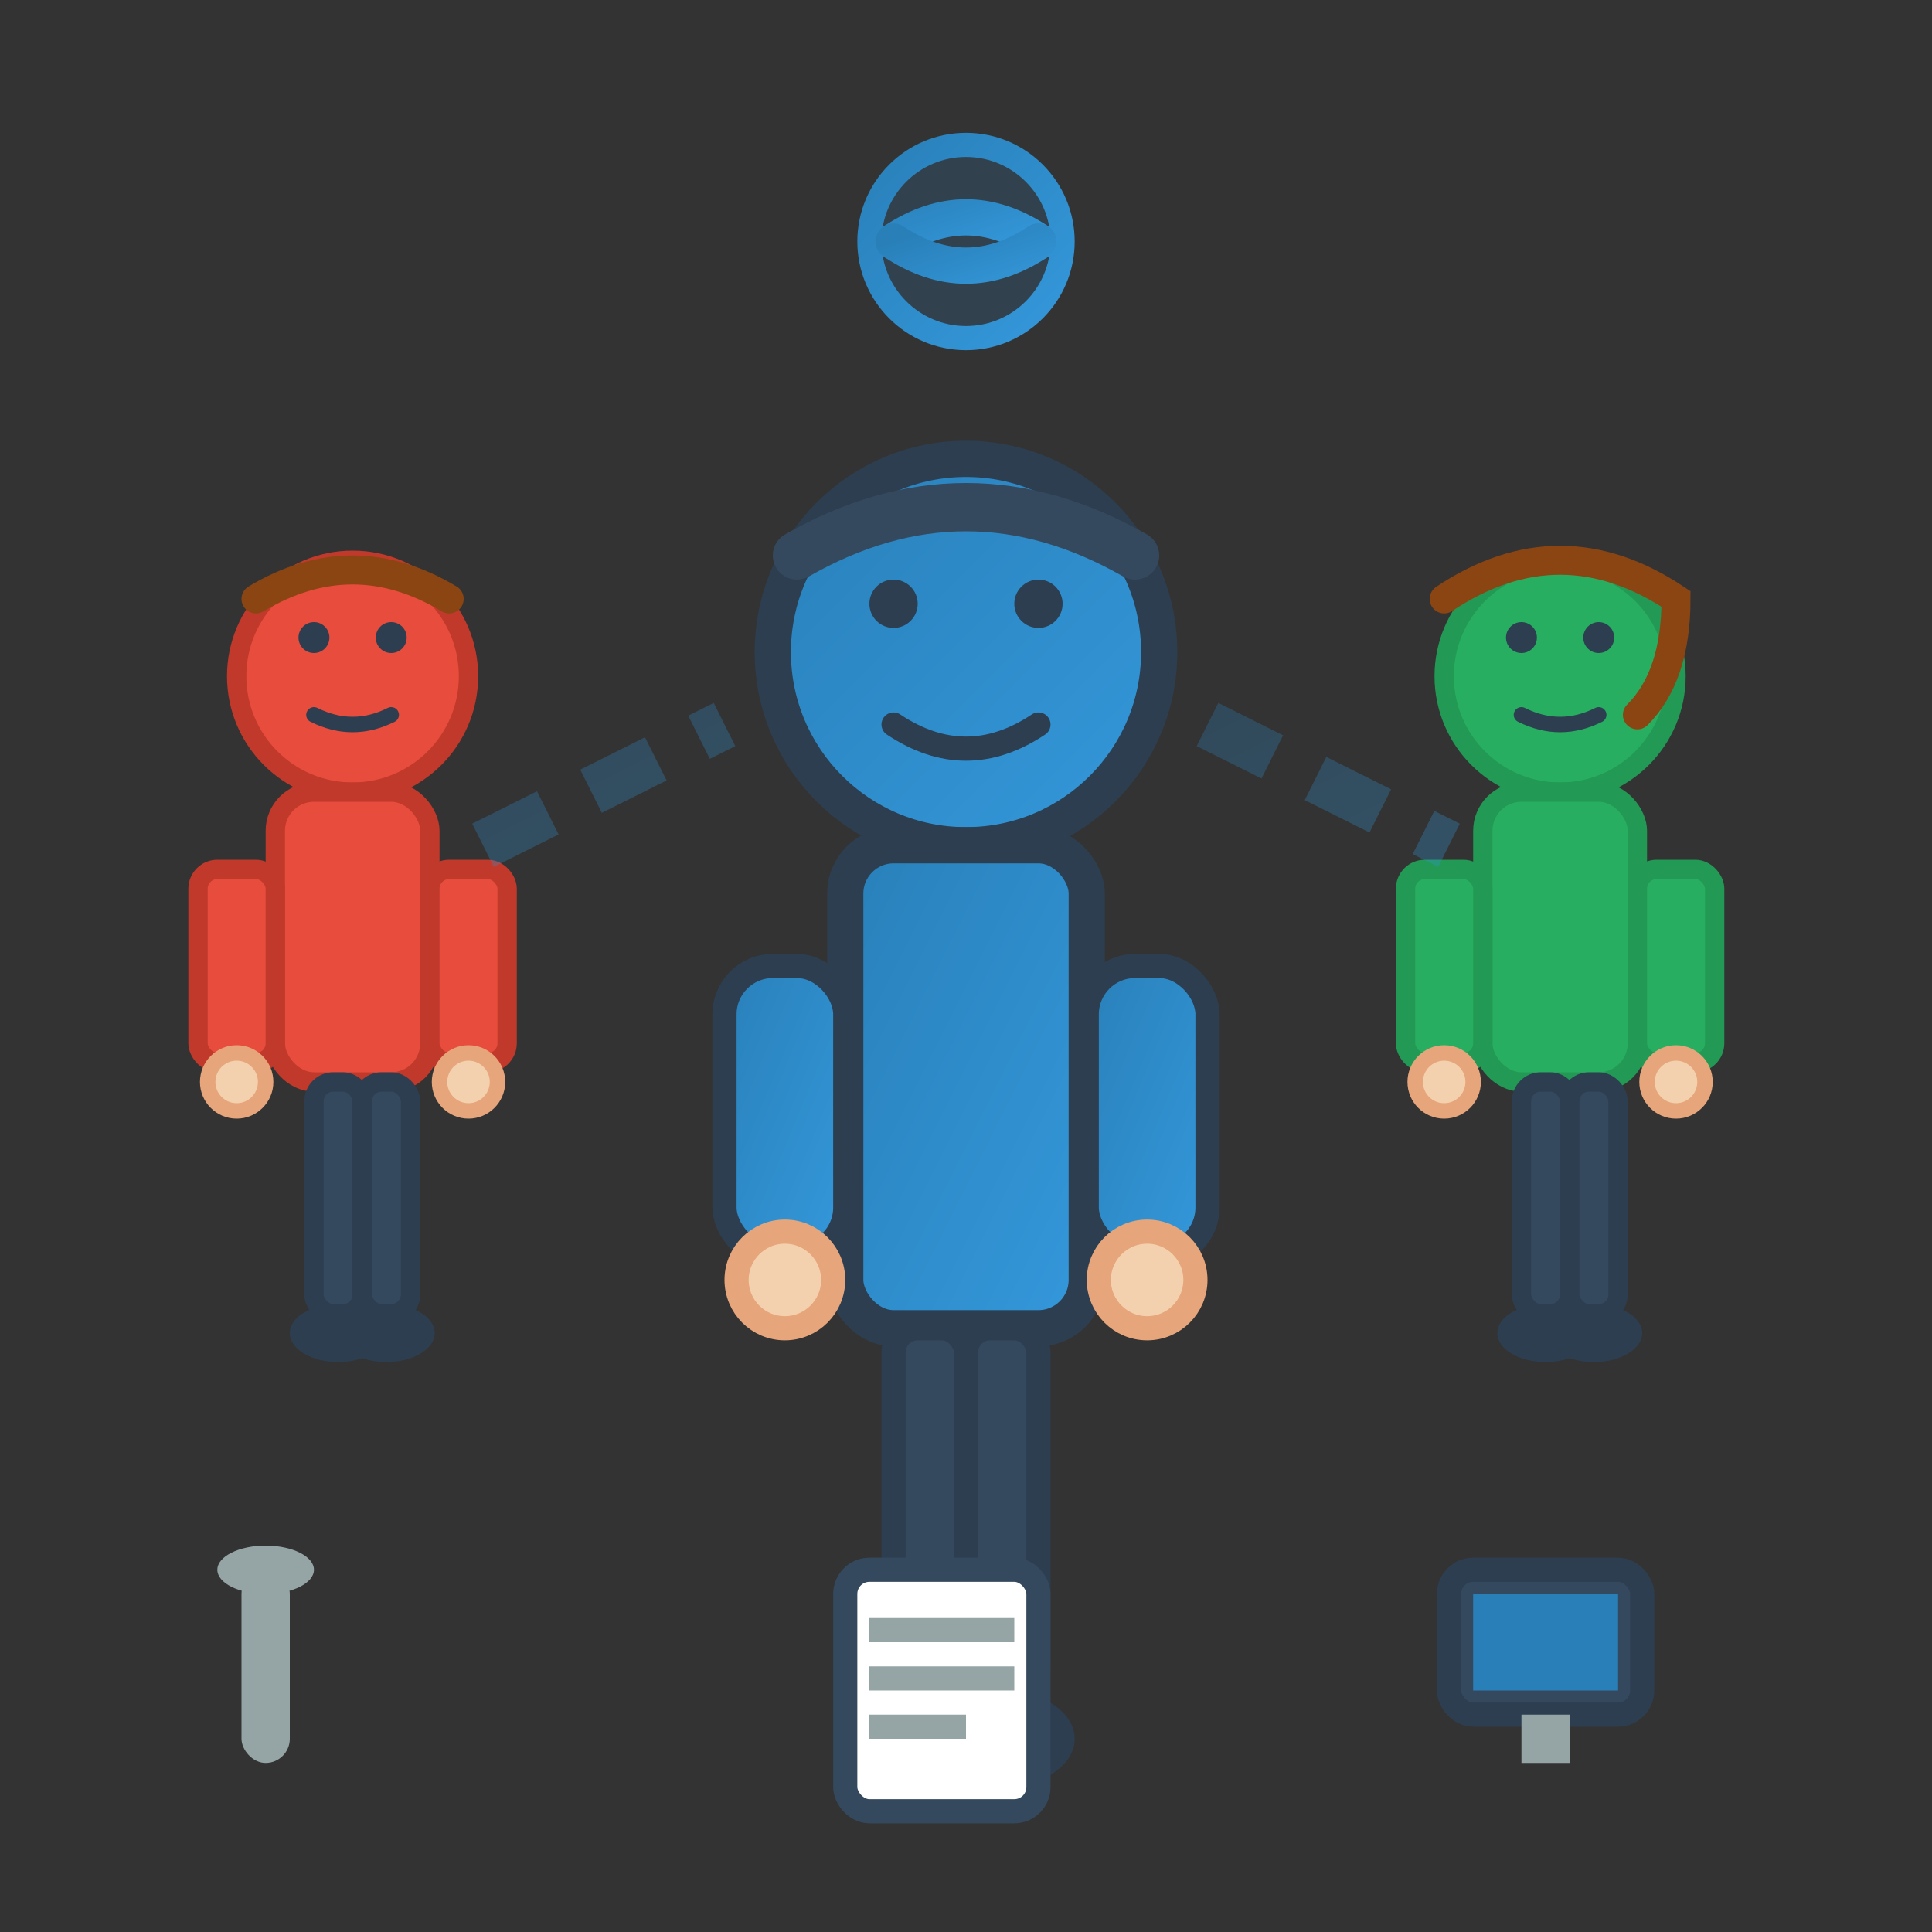 <svg width="80" height="80" viewBox="0 0 80 80" fill="none" xmlns="http://www.w3.org/2000/svg">
  <rect x="0" y="0" width="80" height="80" fill="#333333" stroke="none"/>
  <defs>
    <linearGradient id="teamGradient" x1="0%" y1="0%" x2="100%" y2="100%">
      <stop offset="0%" style="stop-color:#2980b9;stop-opacity:1" />
      <stop offset="100%" style="stop-color:#3498db;stop-opacity:1" />
    </linearGradient>
  </defs>
  
  <!-- Main person (center) -->
  <g transform="translate(25, 15)">
    <!-- Head -->
    <circle cx="15" cy="12" r="8" 
            fill="url(#teamGradient)" stroke="#2c3e50" stroke-width="1.5"/>
    
    <!-- Face features -->
    <circle cx="12" cy="10" r="1" fill="#2c3e50"/>
    <circle cx="18" cy="10" r="1" fill="#2c3e50"/>
    <path d="M12 15 Q15 17 18 15" 
          stroke="#2c3e50" stroke-width="1" fill="none" stroke-linecap="round"/>
    
    <!-- Hair -->
    <path d="M8 8 Q15 4 22 8" 
          stroke="#34495e" stroke-width="2" fill="none" stroke-linecap="round"/>
    
    <!-- Body -->
    <rect x="10" y="20" width="10" height="20" 
          fill="url(#teamGradient)" stroke="#2c3e50" stroke-width="1.5" rx="2"/>
    
    <!-- Arms -->
    <rect x="5" y="25" width="5" height="12" 
          fill="url(#teamGradient)" stroke="#2c3e50" stroke-width="1" rx="2"/>
    <rect x="20" y="25" width="5" height="12" 
          fill="url(#teamGradient)" stroke="#2c3e50" stroke-width="1" rx="2"/>
    
    <!-- Hands -->
    <circle cx="7.5" cy="38" r="2" fill="#f4d1ae" stroke="#e6a57a" stroke-width="1"/>
    <circle cx="22.5" cy="38" r="2" fill="#f4d1ae" stroke="#e6a57a" stroke-width="1"/>
    
    <!-- Legs -->
    <rect x="12" y="40" width="3" height="15" 
          fill="#34495e" stroke="#2c3e50" stroke-width="1" rx="1"/>
    <rect x="15" y="40" width="3" height="15" 
          fill="#34495e" stroke="#2c3e50" stroke-width="1" rx="1"/>
    
    <!-- Feet -->
    <ellipse cx="13.5" cy="57" rx="3" ry="2" fill="#2c3e50"/>
    <ellipse cx="16.5" cy="57" rx="3" ry="2" fill="#2c3e50"/>
  </g>
  
  <!-- Left person -->
  <g transform="translate(5, 20) scale(0.8)">
    <!-- Head -->
    <circle cx="12" cy="10" r="6" 
            fill="#e74c3c" stroke="#c0392b" stroke-width="1"/>
    
    <!-- Face features -->
    <circle cx="10" cy="8" r="0.8" fill="#2c3e50"/>
    <circle cx="14" cy="8" r="0.8" fill="#2c3e50"/>
    <path d="M10 12 Q12 13 14 12" 
          stroke="#2c3e50" stroke-width="0.8" fill="none" stroke-linecap="round"/>
    
    <!-- Hair -->
    <path d="M7 6 Q12 3 17 6" 
          stroke="#8b4513" stroke-width="1.5" fill="none" stroke-linecap="round"/>
    
    <!-- Body -->
    <rect x="8" y="16" width="8" height="15" 
          fill="#e74c3c" stroke="#c0392b" stroke-width="1" rx="2"/>
    
    <!-- Arms -->
    <rect x="4" y="20" width="4" height="10" 
          fill="#e74c3c" stroke="#c0392b" stroke-width="1" rx="1"/>
    <rect x="16" y="20" width="4" height="10" 
          fill="#e74c3c" stroke="#c0392b" stroke-width="1" rx="1"/>
    
    <!-- Hands -->
    <circle cx="6" cy="31" r="1.5" fill="#f4d1ae" stroke="#e6a57a" stroke-width="0.8"/>
    <circle cx="18" cy="31" r="1.5" fill="#f4d1ae" stroke="#e6a57a" stroke-width="0.8"/>
    
    <!-- Legs -->
    <rect x="10" y="31" width="2.5" height="12" 
          fill="#34495e" stroke="#2c3e50" stroke-width="1" rx="1"/>
    <rect x="12.5" y="31" width="2.5" height="12" 
          fill="#34495e" stroke="#2c3e50" stroke-width="1" rx="1"/>
    
    <!-- Feet -->
    <ellipse cx="11.25" cy="44" rx="2.5" ry="1.5" fill="#2c3e50"/>
    <ellipse cx="13.75" cy="44" rx="2.5" ry="1.5" fill="#2c3e50"/>
  </g>
  
  <!-- Right person -->
  <g transform="translate(55, 20) scale(0.8)">
    <!-- Head -->
    <circle cx="12" cy="10" r="6" 
            fill="#27ae60" stroke="#229954" stroke-width="1"/>
    
    <!-- Face features -->
    <circle cx="10" cy="8" r="0.8" fill="#2c3e50"/>
    <circle cx="14" cy="8" r="0.8" fill="#2c3e50"/>
    <path d="M10 12 Q12 13 14 12" 
          stroke="#2c3e50" stroke-width="0.8" fill="none" stroke-linecap="round"/>
    
    <!-- Hair (longer) -->
    <path d="M6 6 Q12 2 18 6 Q18 10 16 12" 
          stroke="#8b4513" stroke-width="1.5" fill="none" stroke-linecap="round"/>
    
    <!-- Body -->
    <rect x="8" y="16" width="8" height="15" 
          fill="#27ae60" stroke="#229954" stroke-width="1" rx="2"/>
    
    <!-- Arms -->
    <rect x="4" y="20" width="4" height="10" 
          fill="#27ae60" stroke="#229954" stroke-width="1" rx="1"/>
    <rect x="16" y="20" width="4" height="10" 
          fill="#27ae60" stroke="#229954" stroke-width="1" rx="1"/>
    
    <!-- Hands -->
    <circle cx="6" cy="31" r="1.5" fill="#f4d1ae" stroke="#e6a57a" stroke-width="0.8"/>
    <circle cx="18" cy="31" r="1.5" fill="#f4d1ae" stroke="#e6a57a" stroke-width="0.8"/>
    
    <!-- Legs -->
    <rect x="10" y="31" width="2.5" height="12" 
          fill="#34495e" stroke="#2c3e50" stroke-width="1" rx="1"/>
    <rect x="12.5" y="31" width="2.5" height="12" 
          fill="#34495e" stroke="#2c3e50" stroke-width="1" rx="1"/>
    
    <!-- Feet -->
    <ellipse cx="11.25" cy="44" rx="2.5" ry="1.5" fill="#2c3e50"/>
    <ellipse cx="13.75" cy="44" rx="2.5" ry="1.5" fill="#2c3e50"/>
  </g>
  
  <!-- Unity/Connection lines -->
  <g opacity="0.3">
    <line x1="20" y1="35" x2="30" y2="30" 
          stroke="url(#teamGradient)" stroke-width="2" stroke-dasharray="3,2"/>
    <line x1="50" y1="30" x2="60" y2="35" 
          stroke="url(#teamGradient)" stroke-width="2" stroke-dasharray="3,2"/>
  </g>
  
  <!-- Team collaboration symbols -->
  <g transform="translate(35, 5)">
    <!-- Handshake symbol -->
    <circle cx="5" cy="5" r="4" fill="rgba(41, 128, 185, 0.2)" stroke="url(#teamGradient)" stroke-width="1"/>
    <path d="M2 5 Q5 3 8 5" stroke="url(#teamGradient)" stroke-width="1.5" fill="none" stroke-linecap="round"/>
    <path d="M2 5 Q5 7 8 5" stroke="url(#teamGradient)" stroke-width="1.5" fill="none" stroke-linecap="round"/>
  </g>
  
  <!-- Professional badges/tools -->
  <g transform="translate(10, 65)">
    <!-- Wrench icon -->
    <rect x="0" y="0" width="2" height="8" fill="#95a5a6" rx="1"/>
    <ellipse cx="1" cy="0" rx="2" ry="1" fill="#95a5a6"/>
  </g>
  
  <g transform="translate(35, 65)">
    <!-- Clipboard -->
    <rect x="0" y="0" width="8" height="10" fill="white" stroke="#34495e" stroke-width="1" rx="1"/>
    <rect x="1" y="2" width="6" height="1" fill="#95a5a6"/>
    <rect x="1" y="4" width="6" height="1" fill="#95a5a6"/>
    <rect x="1" y="6" width="4" height="1" fill="#95a5a6"/>
  </g>
  
  <g transform="translate(60, 65)">
    <!-- Computer -->
    <rect x="0" y="0" width="8" height="6" fill="#34495e" stroke="#2c3e50" stroke-width="1" rx="1"/>
    <rect x="1" y="1" width="6" height="4" fill="#2980b9"/>
    <rect x="3" y="6" width="2" height="2" fill="#95a5a6"/>
  </g>
</svg>
